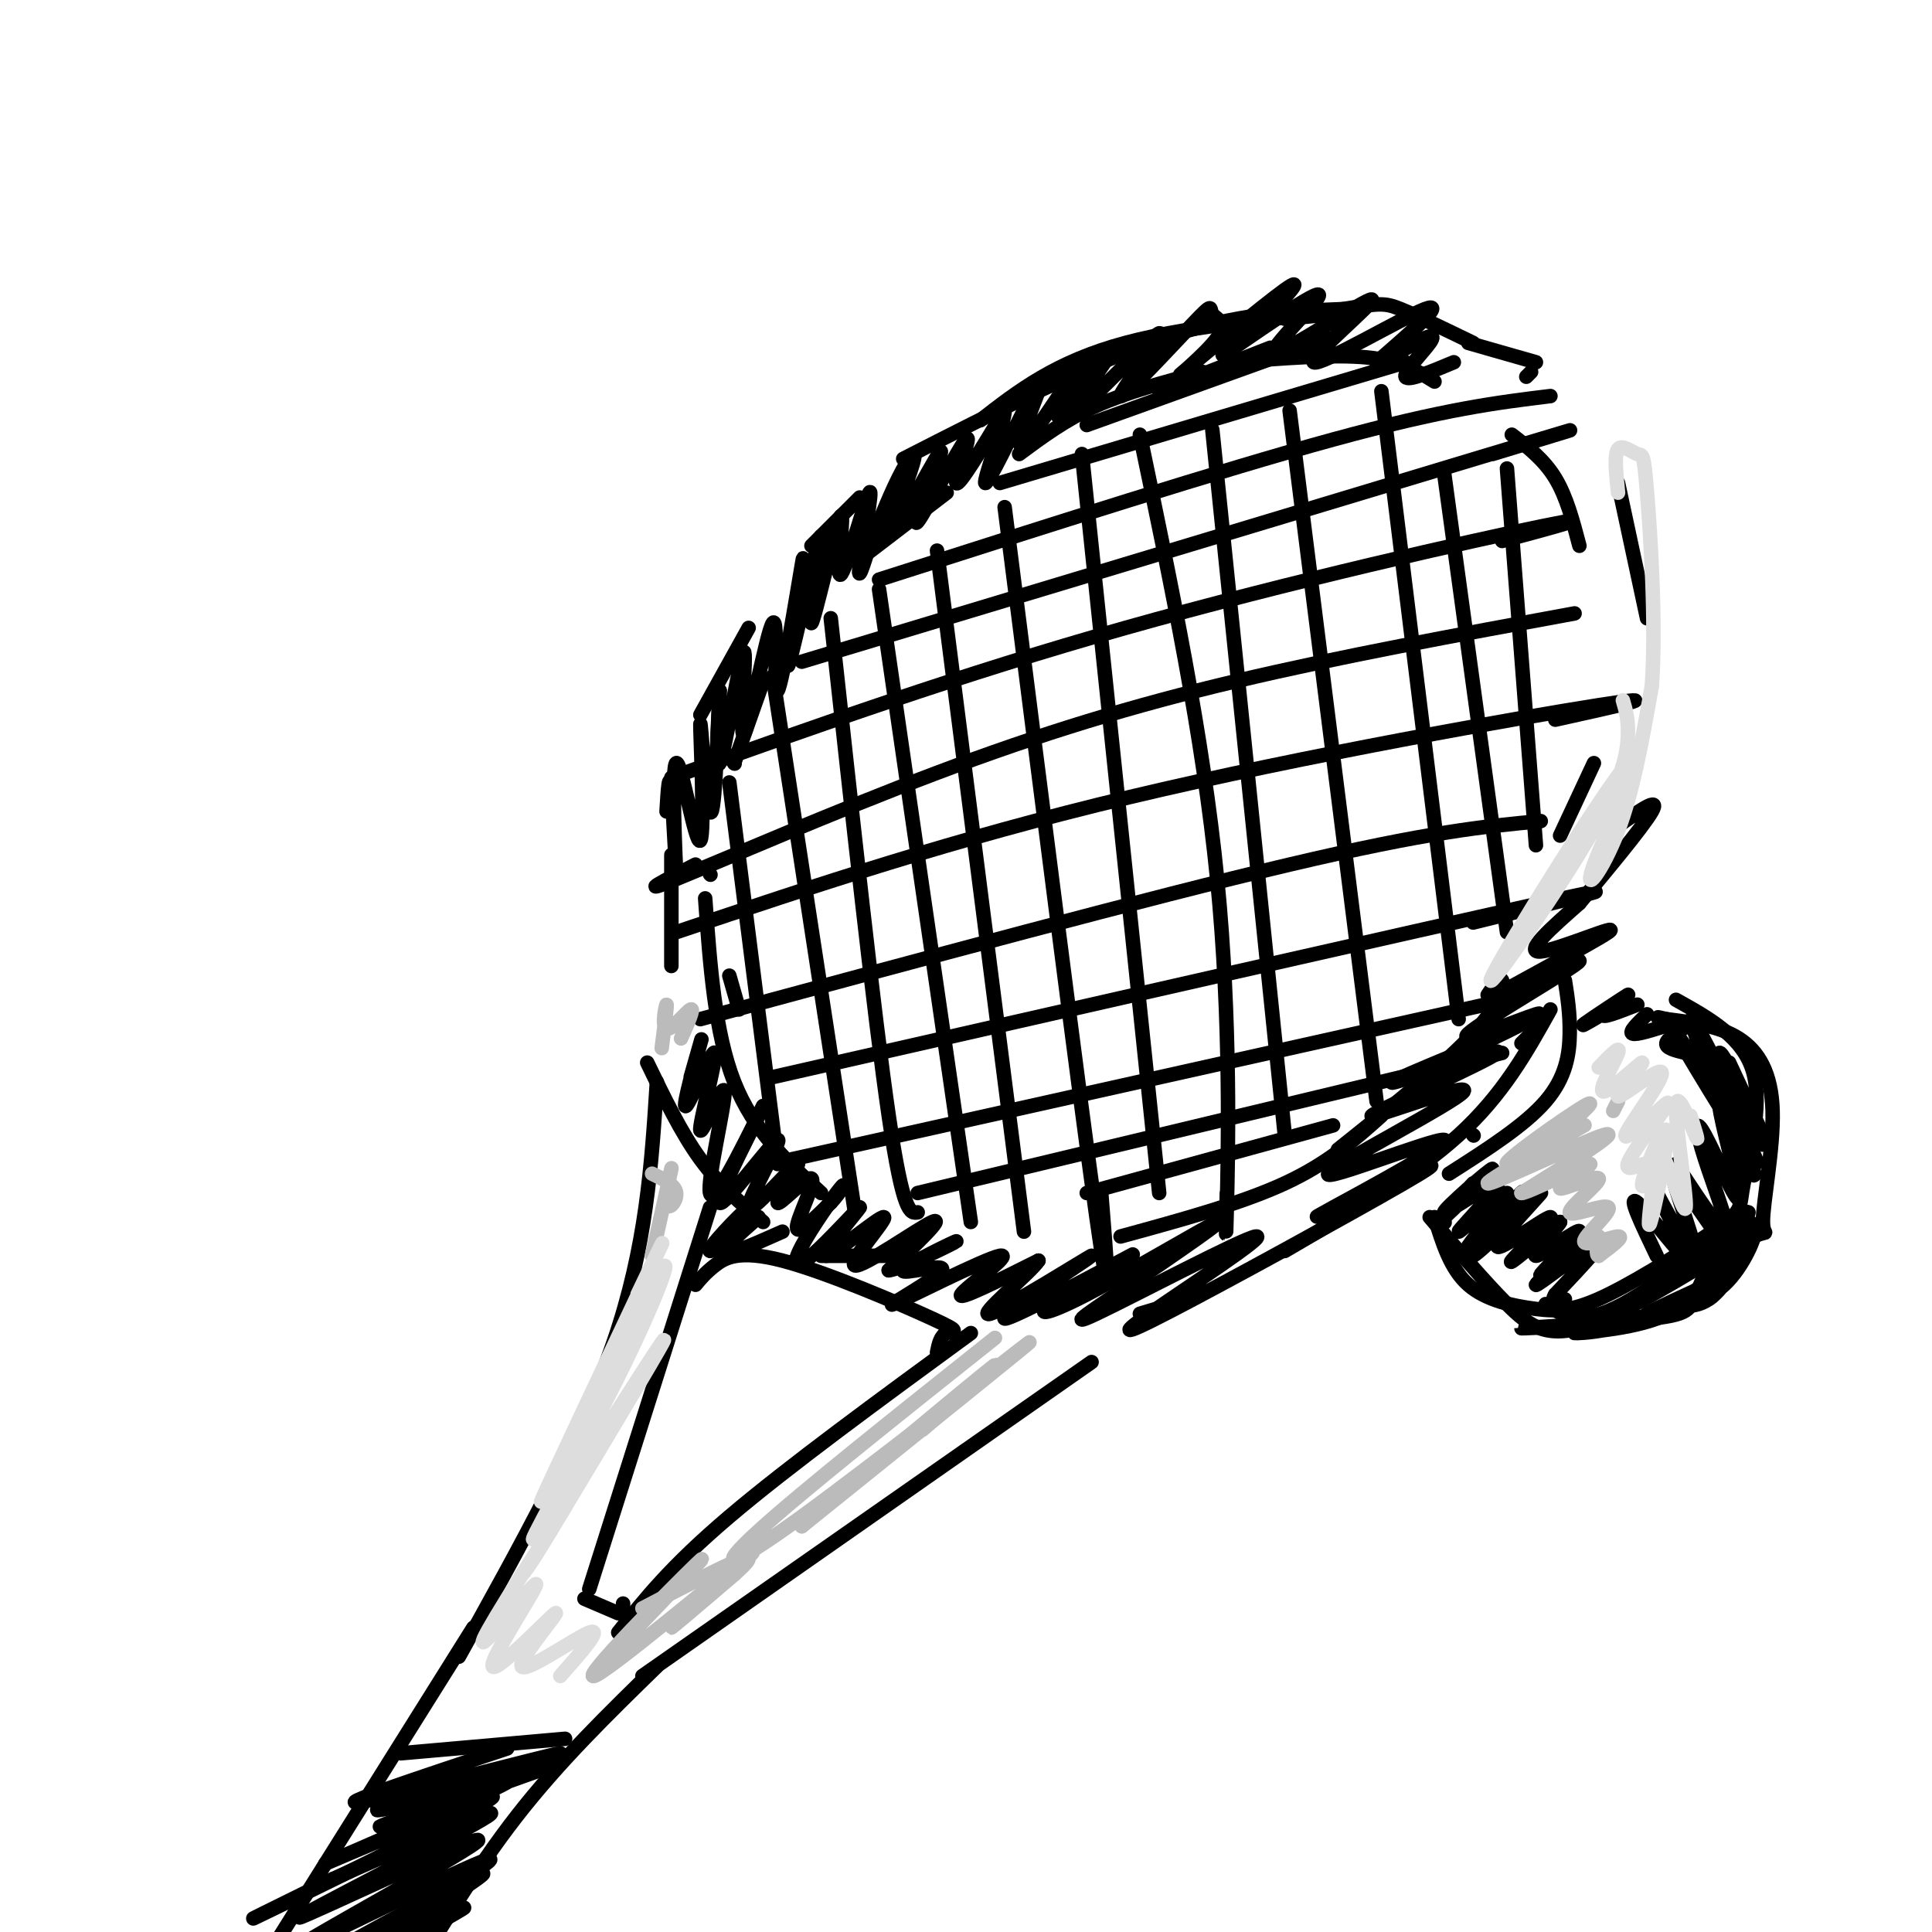<svg viewBox='0 0 400 400' version='1.1' xmlns='http://www.w3.org/2000/svg' xmlns:xlink='http://www.w3.org/1999/xlink'><g fill='none' stroke='rgb(0,0,0)' stroke-width='3' stroke-linecap='round' stroke-linejoin='round'><path d='M152,158c0.000,0.000 0.100,0.100 0.1,0.1'/><path d='M152,158c0.000,0.000 6.000,-17.000 6,-17'/><path d='M179,115c0.000,0.000 17.000,-13.000 17,-13'/><path d='M211,94c4.833,-3.583 9.667,-7.167 16,-10c6.333,-2.833 14.167,-4.917 22,-7'/><path d='M255,75c10.500,-0.833 21.000,-1.667 28,-1c7.000,0.667 10.500,2.833 14,5'/><path d='M313,90c3.333,2.583 6.667,5.167 9,9c2.333,3.833 3.667,8.917 5,14'/><path d='M330,158c0.000,0.000 -7.000,15.000 -7,15'/><path d='M151,202c0.000,0.000 2.000,7.000 2,7'/><path d='M146,186c1.000,13.917 2.000,27.833 6,38c4.000,10.167 11.000,16.583 18,23'/><path d='M232,256c12.500,-3.417 25.000,-6.833 34,-11c9.000,-4.167 14.500,-9.083 20,-14'/><path d='M277,238c11.089,-8.844 22.178,-17.689 28,-24c5.822,-6.311 6.378,-10.089 6,-11c-0.378,-0.911 -1.689,1.044 -3,3'/><path d='M139,200c0.000,0.000 0.000,-23.000 0,-23'/><path d='M145,148c0.000,0.000 10.000,-18.000 10,-18'/><path d='M168,113c0.000,0.000 10.000,-10.000 10,-10'/><path d='M187,95c19.417,-9.917 38.833,-19.833 54,-25c15.167,-5.167 26.083,-5.583 37,-6'/><path d='M278,64c7.756,-1.244 8.644,-1.356 12,0c3.356,1.356 9.178,4.178 15,7'/><path d='M335,100c0.000,0.000 6.000,28.000 6,28'/><path d='M321,209c-4.917,8.833 -9.833,17.667 -19,26c-9.167,8.333 -22.583,16.167 -36,24'/><path d='M134,220c3.500,7.250 7.000,14.500 11,20c4.000,5.500 8.500,9.250 13,13'/><path d='M236,272c0.000,0.000 10.000,-3.000 10,-3'/><path d='M136,224c-1.083,17.083 -2.167,34.167 -9,54c-6.833,19.833 -19.417,42.417 -32,65'/><path d='M226,282c0.000,0.000 -93.000,65.000 -93,65'/><path d='M201,276c-18.917,13.833 -37.833,27.667 -50,38c-12.167,10.333 -17.583,17.167 -23,24'/><path d='M147,250c0.000,0.000 -25.000,79.000 -25,79'/><path d='M121,331c0.000,0.000 7.000,3.000 7,3'/><path d='M129,334c0.000,0.000 0.000,-2.000 0,-2'/><path d='M136,345c-10.083,9.833 -20.167,19.667 -29,31c-8.833,11.333 -16.417,24.167 -24,37'/><path d='M98,337c0.000,0.000 -47.000,75.000 -47,75'/><path d='M83,363c0.000,0.000 34.000,-3.000 34,-3'/><path d='M105,362c-18.524,6.137 -37.048,12.274 -30,11c7.048,-1.274 39.667,-9.958 41,-10c1.333,-0.042 -28.619,8.560 -36,11c-7.381,2.440 7.810,-1.280 23,-5'/><path d='M116,365c-20.121,7.195 -40.242,14.390 -37,13c3.242,-1.390 29.847,-11.364 26,-9c-3.847,2.364 -38.144,17.067 -38,17c0.144,-0.067 34.731,-14.903 35,-14c0.269,0.903 -33.780,17.544 -45,23c-11.220,5.456 0.390,-0.272 12,-6'/><path d='M69,389c12.290,-5.530 37.013,-16.357 32,-13c-5.013,3.357 -39.764,20.896 -39,21c0.764,0.104 37.042,-17.226 37,-16c-0.042,1.226 -36.403,21.009 -37,22c-0.597,0.991 34.570,-16.810 39,-18c4.430,-1.190 -21.877,14.231 -32,20c-10.123,5.769 -4.061,1.884 2,-2'/><path d='M71,403c8.835,-4.957 29.923,-16.350 29,-15c-0.923,1.350 -23.856,15.444 -25,17c-1.144,1.556 19.500,-9.427 21,-10c1.500,-0.573 -16.143,9.265 -21,12c-4.857,2.735 3.071,-1.632 11,-6'/><path d='M151,162c0.000,0.000 10.000,79.000 10,79'/><path d='M160,140c0.000,0.000 17.000,111.000 17,111'/><path d='M172,128c4.500,41.250 9.000,82.500 12,103c3.000,20.500 4.500,20.250 6,20'/><path d='M182,122c0.000,0.000 19.000,131.000 19,131'/><path d='M194,114c0.000,0.000 18.000,141.000 18,141'/><path d='M208,105c7.833,61.667 15.667,123.333 19,147c3.333,23.667 2.167,9.333 1,-5'/><path d='M224,94c0.000,0.000 16.000,153.000 16,153'/><path d='M236,90c6.533,31.222 13.067,62.444 16,92c2.933,29.556 2.267,57.444 2,68c-0.267,10.556 -0.133,3.778 0,-3'/><path d='M251,89c0.000,0.000 15.000,146.000 15,146'/><path d='M267,85c0.000,0.000 18.000,143.000 18,143'/><path d='M286,81c0.000,0.000 16.000,130.000 16,130'/><path d='M299,98c0.000,0.000 13.000,95.000 13,95'/><path d='M312,97c0.000,0.000 6.000,78.000 6,78'/><path d='M207,100c0.000,0.000 84.000,-25.000 84,-25'/><path d='M182,120c35.417,-11.333 70.833,-22.667 94,-29c23.167,-6.333 34.083,-7.667 45,-9'/><path d='M166,137c61.083,-18.417 122.167,-36.833 146,-44c23.833,-7.167 10.417,-3.083 -3,1'/><path d='M139,161c29.956,-10.689 59.911,-21.378 94,-31c34.089,-9.622 72.311,-18.178 86,-21c13.689,-2.822 2.844,0.089 -8,3'/><path d='M144,179c-6.369,3.274 -12.738,6.548 -4,3c8.738,-3.548 32.583,-13.917 54,-22c21.417,-8.083 40.405,-13.881 62,-19c21.595,-5.119 45.798,-9.560 70,-14'/><path d='M140,193c28.711,-9.644 57.422,-19.289 94,-28c36.578,-8.711 81.022,-16.489 97,-19c15.978,-2.511 3.489,0.244 -9,3'/><path d='M145,211c46.500,-12.583 93.000,-25.167 122,-32c29.000,-6.833 40.500,-7.917 52,-9'/><path d='M160,223c67.417,-15.333 134.833,-30.667 159,-36c24.167,-5.333 5.083,-0.667 -14,4'/><path d='M164,240c0.000,0.000 148.000,-33.000 148,-33'/><path d='M190,247c0.000,0.000 121.000,-29.000 121,-29'/><path d='M225,247c0.000,0.000 51.000,-14.000 51,-14'/><path d='M138,168c0.268,-4.509 0.536,-9.018 1,-4c0.464,5.018 1.125,19.565 1,17c-0.125,-2.565 -1.036,-22.240 0,-23c1.036,-0.760 4.020,17.394 5,16c0.980,-1.394 -0.044,-22.337 0,-24c0.044,-1.663 1.155,15.953 2,18c0.845,2.047 1.422,-11.477 2,-25'/><path d='M149,143c-0.021,1.328 -1.072,17.147 0,15c1.072,-2.147 4.269,-22.259 5,-23c0.731,-0.741 -1.003,17.890 0,17c1.003,-0.890 4.743,-21.300 6,-23c1.257,-1.700 0.031,15.312 1,14c0.969,-1.312 4.134,-20.946 5,-26c0.866,-5.054 -0.567,4.473 -2,14'/><path d='M164,131c-0.734,4.938 -1.570,10.281 0,4c1.570,-6.281 5.546,-24.188 6,-24c0.454,0.188 -2.613,18.471 -2,18c0.613,-0.471 4.904,-19.695 6,-22c1.096,-2.305 -1.005,12.310 0,12c1.005,-0.310 5.117,-15.545 6,-17c0.883,-1.455 -1.462,10.870 -2,15c-0.538,4.130 0.731,0.065 2,-4'/><path d='M180,113c1.375,-3.315 3.811,-9.602 6,-14c2.189,-4.398 4.129,-6.906 3,-3c-1.129,3.906 -5.329,14.227 -5,15c0.329,0.773 5.187,-8.003 8,-13c2.813,-4.997 3.583,-6.215 2,-2c-1.583,4.215 -5.517,13.862 -4,12c1.517,-1.862 8.485,-15.232 10,-17c1.515,-1.768 -2.424,8.066 -2,9c0.424,0.934 5.212,-7.033 10,-15'/><path d='M208,85c0.157,2.004 -4.452,14.515 -4,15c0.452,0.485 5.964,-11.055 9,-17c3.036,-5.945 3.595,-6.295 2,-2c-1.595,4.295 -5.345,13.234 -3,11c2.345,-2.234 10.785,-15.640 12,-17c1.215,-1.360 -4.796,9.326 -5,11c-0.204,1.674 5.398,-5.663 11,-13'/><path d='M230,73c-1.108,1.952 -9.377,13.331 -7,12c2.377,-1.331 15.400,-15.373 17,-16c1.600,-0.627 -8.222,12.160 -8,13c0.222,0.840 10.487,-10.266 15,-15c4.513,-4.734 3.273,-3.094 4,-2c0.727,1.094 3.422,1.644 1,5c-2.422,3.356 -9.960,9.519 -7,7c2.960,-2.519 16.417,-13.720 21,-17c4.583,-3.280 0.291,1.360 -4,6'/><path d='M262,66c-3.839,3.504 -11.437,9.265 -8,7c3.437,-2.265 17.908,-12.555 19,-12c1.092,0.555 -11.193,11.955 -9,12c2.193,0.045 18.866,-11.266 20,-11c1.134,0.266 -13.272,12.110 -12,13c1.272,0.890 18.220,-9.174 23,-11c4.780,-1.826 -2.610,4.587 -10,11'/><path d='M285,75c-0.029,0.917 4.900,-2.290 8,-4c3.100,-1.710 4.373,-1.922 3,0c-1.373,1.922 -5.392,5.978 -5,7c0.392,1.022 5.196,-0.989 10,-3'/><path d='M143,223c1.405,-4.926 2.811,-9.852 2,-7c-0.811,2.852 -3.838,13.483 -3,13c0.838,-0.483 5.539,-12.080 6,-11c0.461,1.080 -3.320,14.836 -3,16c0.320,1.164 4.740,-10.263 5,-8c0.260,2.263 -3.640,18.218 -3,21c0.640,2.782 5.820,-7.609 11,-18'/><path d='M158,229c-1.213,2.813 -9.747,18.845 -9,20c0.747,1.155 10.774,-12.569 12,-13c1.226,-0.431 -6.350,12.430 -6,14c0.350,1.570 8.627,-8.151 10,-9c1.373,-0.849 -4.158,7.175 -4,8c0.158,0.825 6.004,-5.547 7,-5c0.996,0.547 -2.858,8.013 -3,10c-0.142,1.987 3.429,-1.507 7,-5'/><path d='M172,249c1.998,-2.090 3.491,-4.815 2,-3c-1.491,1.815 -5.968,8.169 -8,12c-2.032,3.831 -1.619,5.139 2,2c3.619,-3.139 10.444,-10.725 10,-10c-0.444,0.725 -8.158,9.761 -7,10c1.158,0.239 11.187,-8.317 12,-8c0.813,0.317 -7.589,9.508 -6,10c1.589,0.492 13.168,-7.717 16,-9c2.832,-1.283 -3.084,4.358 -9,10'/><path d='M184,263c2.649,-0.221 13.771,-5.774 14,-6c0.229,-0.226 -10.437,4.875 -11,6c-0.563,1.125 8.976,-1.726 8,0c-0.976,1.726 -12.468,8.030 -10,7c2.468,-1.030 18.895,-9.393 22,-10c3.105,-0.607 -7.113,6.541 -8,8c-0.887,1.459 7.556,-2.770 16,-7'/><path d='M215,261c-1.487,2.414 -13.205,11.950 -10,11c3.205,-0.950 21.333,-12.385 21,-12c-0.333,0.385 -19.125,12.592 -18,13c1.125,0.408 22.169,-10.982 26,-13c3.831,-2.018 -9.550,5.335 -15,9c-5.450,3.665 -2.967,3.640 6,-1c8.967,-4.640 24.419,-13.897 27,-15c2.581,-1.103 -7.710,5.949 -18,13'/><path d='M234,266c-6.712,4.583 -14.494,9.541 -7,6c7.494,-3.541 30.262,-15.581 33,-16c2.738,-0.419 -14.555,10.785 -22,16c-7.445,5.215 -5.043,4.443 9,-3c14.043,-7.443 39.727,-21.555 47,-26c7.273,-4.445 -3.863,0.778 -15,6'/><path d='M279,249c-4.940,2.203 -9.792,4.710 -3,1c6.792,-3.710 25.226,-13.636 23,-14c-2.226,-0.364 -25.113,8.835 -24,7c1.113,-1.835 26.226,-14.704 28,-17c1.774,-2.296 -19.793,5.983 -19,5c0.793,-0.983 23.944,-11.226 26,-13c2.056,-1.774 -16.984,4.922 -21,6c-4.016,1.078 6.992,-3.461 18,-8'/><path d='M307,216c6.605,-3.131 14.119,-6.958 11,-6c-3.119,0.958 -16.871,6.700 -14,4c2.871,-2.700 22.363,-13.842 23,-15c0.637,-1.158 -17.582,7.669 -17,7c0.582,-0.669 19.964,-10.834 23,-13c3.036,-2.166 -10.276,3.667 -14,4c-3.724,0.333 2.138,-4.833 8,-10'/><path d='M327,187c4.889,-5.911 13.111,-15.689 15,-19c1.889,-3.311 -2.556,-0.156 -7,3'/><path d='M144,266c1.018,-1.231 2.035,-2.463 4,-4c1.965,-1.537 4.877,-3.381 14,-1c9.123,2.381 24.456,8.987 31,12c6.544,3.013 4.298,2.432 3,3c-1.298,0.568 -1.649,2.284 -2,4'/><path d='M151,257c2.974,-4.252 5.949,-8.504 4,-7c-1.949,1.504 -8.821,8.764 -8,9c0.821,0.236 9.337,-6.552 10,-7c0.663,-0.448 -6.525,5.443 -7,7c-0.475,1.557 5.762,-1.222 12,-4'/><path d='M170,260c0.000,0.000 15.000,0.000 15,0'/><path d='M147,181c0.000,0.000 0.100,0.100 0.1,0.1'/><path d='M203,87c7.800,-6.067 15.600,-12.133 30,-16c14.400,-3.867 35.400,-5.533 42,-6c6.600,-0.467 -1.200,0.267 -9,1'/><path d='M225,88c0.000,0.000 50.000,-18.000 50,-18'/><path d='M240,81c0.000,0.000 23.000,-9.000 23,-9'/><path d='M304,71c0.000,0.000 14.000,4.000 14,4'/><path d='M316,78c0.000,0.000 1.000,-1.000 1,-1'/><path d='M305,235c0.000,0.000 0.100,0.100 0.1,0.1'/><path d='M315,216c0.000,0.000 4.000,-4.000 4,-4'/><path d='M347,207c6.999,3.902 13.997,7.804 16,15c2.003,7.196 -0.991,17.685 -2,23c-1.009,5.315 -0.033,5.454 -5,9c-4.967,3.546 -15.878,10.497 -23,14c-7.122,3.503 -10.456,3.559 -15,3c-4.544,-0.559 -10.298,-1.731 -14,-5c-3.702,-3.269 -5.351,-8.634 -7,-14'/><path d='M296,252c5.639,6.629 11.277,13.259 16,18c4.723,4.741 8.529,7.594 18,4c9.471,-3.594 24.607,-13.634 31,-17c6.393,-3.366 4.044,-0.057 4,-4c-0.044,-3.943 2.219,-15.139 2,-23c-0.219,-7.861 -2.920,-12.389 -7,-15c-4.080,-2.611 -9.540,-3.306 -15,-4'/><path d='M345,211c-2.667,-0.667 -1.833,-0.333 -1,0'/><path d='M324,203c0.533,3.422 1.067,6.844 1,11c-0.067,4.156 -0.733,9.044 -5,14c-4.267,4.956 -12.133,9.978 -20,15'/><path d='M307,247c0.000,0.000 0.100,0.100 0.1,0.1'/><path d='M299,253c0.000,0.000 0.100,0.100 0.1,0.1'/><path d='M305,245c-4.622,4.977 -9.244,9.954 -7,8c2.244,-1.954 11.353,-10.840 11,-11c-0.353,-0.160 -10.169,8.406 -10,9c0.169,0.594 10.324,-6.786 11,-6c0.676,0.786 -8.128,9.736 -8,10c0.128,0.264 9.188,-8.160 10,-8c0.812,0.160 -6.625,8.903 -8,11c-1.375,2.097 3.313,-2.451 8,-7'/><path d='M312,251c2.520,-2.760 4.819,-6.161 2,-3c-2.819,3.161 -10.754,12.883 -9,12c1.754,-0.883 13.199,-12.372 14,-13c0.801,-0.628 -9.043,9.605 -9,11c0.043,1.395 9.973,-6.047 11,-6c1.027,0.047 -6.849,7.585 -8,9c-1.151,1.415 4.425,-3.292 10,-8'/><path d='M323,253c-0.328,0.853 -6.149,6.986 -5,7c1.149,0.014 9.267,-6.091 9,-5c-0.267,1.091 -8.920,9.378 -8,9c0.920,-0.378 11.411,-9.421 11,-9c-0.411,0.421 -11.726,10.306 -12,11c-0.274,0.694 10.493,-7.802 13,-9c2.507,-1.198 -3.247,4.901 -9,11'/><path d='M322,268c-1.167,2.000 0.417,1.500 2,1'/><path d='M320,270c3.564,2.391 7.127,4.782 16,0c8.873,-4.782 23.054,-16.737 26,-17c2.946,-0.263 -5.344,11.167 -15,17c-9.656,5.833 -20.676,6.071 -21,6c-0.324,-0.071 10.050,-0.449 17,-3c6.950,-2.551 10.475,-7.276 14,-12'/><path d='M357,261c3.602,-4.928 5.608,-11.247 4,-10c-1.608,1.247 -6.829,10.061 -9,15c-2.171,4.939 -1.293,6.004 -10,7c-8.707,0.996 -26.998,1.922 -27,2c-0.002,0.078 18.285,-0.692 28,-3c9.715,-2.308 10.857,-6.154 12,-10'/><path d='M335,208c-4.167,2.500 -8.333,5.000 -7,4c1.333,-1.000 8.167,-5.500 9,-6c0.833,-0.500 -4.333,3.000 -5,4c-0.667,1.000 3.167,-0.500 7,-2'/><path d='M341,210c-1.917,1.833 -3.833,3.667 -3,4c0.833,0.333 4.417,-0.833 8,-2'/><path d='M350,212c-2.417,1.500 -4.833,3.000 -5,4c-0.167,1.000 1.917,1.500 4,2'/><path d='M351,218c0.000,0.000 2.000,1.000 2,1'/><path d='M351,218c1.489,2.569 2.978,5.138 2,2c-0.978,-3.138 -4.422,-11.982 -2,-8c2.422,3.982 10.711,20.789 9,20c-1.711,-0.789 -13.422,-19.174 -13,-18c0.422,1.174 12.978,21.907 16,26c3.022,4.093 -3.489,-8.453 -10,-21'/><path d='M353,219c1.758,2.208 11.154,18.229 12,18c0.846,-0.229 -6.859,-16.708 -7,-17c-0.141,-0.292 7.282,15.602 7,15c-0.282,-0.602 -8.268,-17.701 -9,-17c-0.732,0.701 5.791,19.200 7,24c1.209,4.800 -2.895,-4.100 -7,-13'/><path d='M356,229c0.215,3.075 4.254,17.264 4,19c-0.254,1.736 -4.801,-8.981 -7,-13c-2.199,-4.019 -2.051,-1.339 0,5c2.051,6.339 6.003,16.338 4,15c-2.003,-1.338 -9.962,-14.014 -10,-14c-0.038,0.014 7.846,12.718 9,15c1.154,2.282 -4.423,-5.859 -10,-14'/><path d='M346,242c0.215,2.968 5.751,17.386 5,18c-0.751,0.614 -7.789,-12.578 -8,-13c-0.211,-0.422 6.405,11.925 6,13c-0.405,1.075 -7.830,-9.121 -10,-11c-2.170,-1.879 0.915,4.561 4,11'/><path d='M362,251c-2.024,7.014 -4.049,14.028 -7,17c-2.951,2.972 -6.829,1.901 -7,2c-0.171,0.099 3.367,1.367 7,-2c3.633,-3.367 7.363,-11.368 8,-12c0.637,-0.632 -1.818,6.105 -6,10c-4.182,3.895 -10.091,4.947 -16,6'/><path d='M341,272c0.167,-0.333 8.583,-4.167 17,-8'/></g>
<g fill='none' stroke='rgb(187,187,187)' stroke-width='3' stroke-linecap='round' stroke-linejoin='round'><path d='M320,237c5.900,-5.107 11.799,-10.214 8,-8c-3.799,2.214 -17.297,11.748 -16,12c1.297,0.252 17.389,-8.778 16,-8c-1.389,0.778 -20.259,11.363 -20,12c0.259,0.637 19.645,-8.675 24,-10c4.355,-1.325 -6.323,5.338 -17,12'/><path d='M315,247c1.073,0.127 12.255,-5.554 14,-6c1.745,-0.446 -5.949,4.343 -6,5c-0.051,0.657 7.539,-2.819 8,-2c0.461,0.819 -6.208,5.932 -6,7c0.208,1.068 7.293,-1.910 8,-1c0.707,0.910 -4.963,5.706 -5,7c-0.037,1.294 5.561,-0.916 7,-1c1.439,-0.084 -1.280,1.958 -4,4'/><path d='M331,260c-0.667,0.000 -0.333,-2.000 0,-4'/><path d='M334,230c0.000,0.000 1.000,-2.000 1,-2'/><path d='M206,277c-20.048,15.946 -40.095,31.893 -49,40c-8.905,8.107 -6.667,8.375 9,-3c15.667,-11.375 44.762,-34.393 47,-36c2.238,-1.607 -22.381,18.196 -47,38'/><path d='M166,316c1.444,-1.467 28.556,-24.133 37,-31c8.444,-6.867 -1.778,2.067 -12,11'/><path d='M130,339c9.404,-9.829 18.807,-19.659 14,-15c-4.807,4.659 -23.825,23.805 -21,23c2.825,-0.805 27.491,-21.563 32,-25c4.509,-3.437 -11.140,10.447 -15,14c-3.860,3.553 4.070,-3.223 12,-10'/><path d='M152,326c2.978,-2.667 4.422,-4.333 1,-3c-3.422,1.333 -11.711,5.667 -20,10'/><path d='M135,260c1.893,-8.435 3.786,-16.869 4,-18c0.214,-1.131 -1.250,5.042 -1,7c0.250,1.958 2.214,-0.298 2,-2c-0.214,-1.702 -2.607,-2.851 -5,-4'/><path d='M137,217c0.583,-4.524 1.167,-9.048 1,-9c-0.167,0.048 -1.083,4.667 0,5c1.083,0.333 4.167,-3.619 5,-4c0.833,-0.381 -0.583,2.810 -2,6'/></g>
<g fill='none' stroke='rgb(221,221,221)' stroke-width='3' stroke-linecap='round' stroke-linejoin='round'><path d='M132,268c4.037,-8.434 8.074,-16.868 2,-4c-6.074,12.868 -22.260,47.039 -22,47c0.260,-0.039 16.965,-34.287 23,-45c6.035,-10.713 1.401,2.108 -7,19c-8.401,16.892 -20.570,37.856 -17,33c3.570,-4.856 22.877,-35.530 26,-40c3.123,-4.470 -9.939,17.265 -23,39'/><path d='M114,317c-4.833,8.000 -5.417,8.500 -6,9'/><path d='M117,312c-8.834,13.827 -17.667,27.655 -17,28c0.667,0.345 10.835,-12.792 11,-12c0.165,0.792 -9.671,15.513 -9,17c0.671,1.487 11.850,-10.261 13,-11c1.150,-0.739 -7.729,9.532 -7,11c0.729,1.468 11.065,-5.866 14,-7c2.935,-1.134 -1.533,3.933 -6,9'/><path d='M331,221c2.338,-2.431 4.676,-4.862 4,-3c-0.676,1.862 -4.365,8.016 -3,8c1.365,-0.016 7.783,-6.203 8,-6c0.217,0.203 -5.767,6.797 -5,7c0.767,0.203 8.283,-5.984 9,-5c0.717,0.984 -5.367,9.138 -7,12c-1.633,2.862 1.183,0.431 4,-2'/><path d='M341,232c2.107,-1.753 5.375,-5.136 4,-3c-1.375,2.136 -7.392,9.792 -8,12c-0.608,2.208 4.193,-1.033 5,0c0.807,1.033 -2.382,6.339 -2,4c0.382,-2.339 4.334,-12.322 5,-11c0.666,1.322 -1.952,13.949 -3,18c-1.048,4.051 -0.524,-0.475 0,-5'/><path d='M342,247c0.099,-3.623 0.347,-10.181 2,-8c1.653,2.181 4.711,13.100 5,11c0.289,-2.100 -2.191,-17.219 -2,-21c0.191,-3.781 3.055,3.777 4,6c0.945,2.223 -0.027,-0.888 -1,-4'/><path d='M336,145c0.620,2.113 1.241,4.226 1,8c-0.241,3.774 -1.343,9.209 -9,22c-7.657,12.791 -21.869,32.939 -19,27c2.869,-5.939 22.821,-37.963 28,-44c5.179,-6.037 -4.413,13.913 -7,21c-2.587,7.087 1.832,1.311 5,-7c3.168,-8.311 5.084,-19.155 7,-30'/><path d='M342,142c0.914,-13.260 -0.301,-31.410 -1,-40c-0.699,-8.590 -0.880,-7.620 -2,-8c-1.120,-0.380 -3.177,-2.108 -4,-1c-0.823,1.108 -0.411,5.054 0,9'/></g>
</svg>